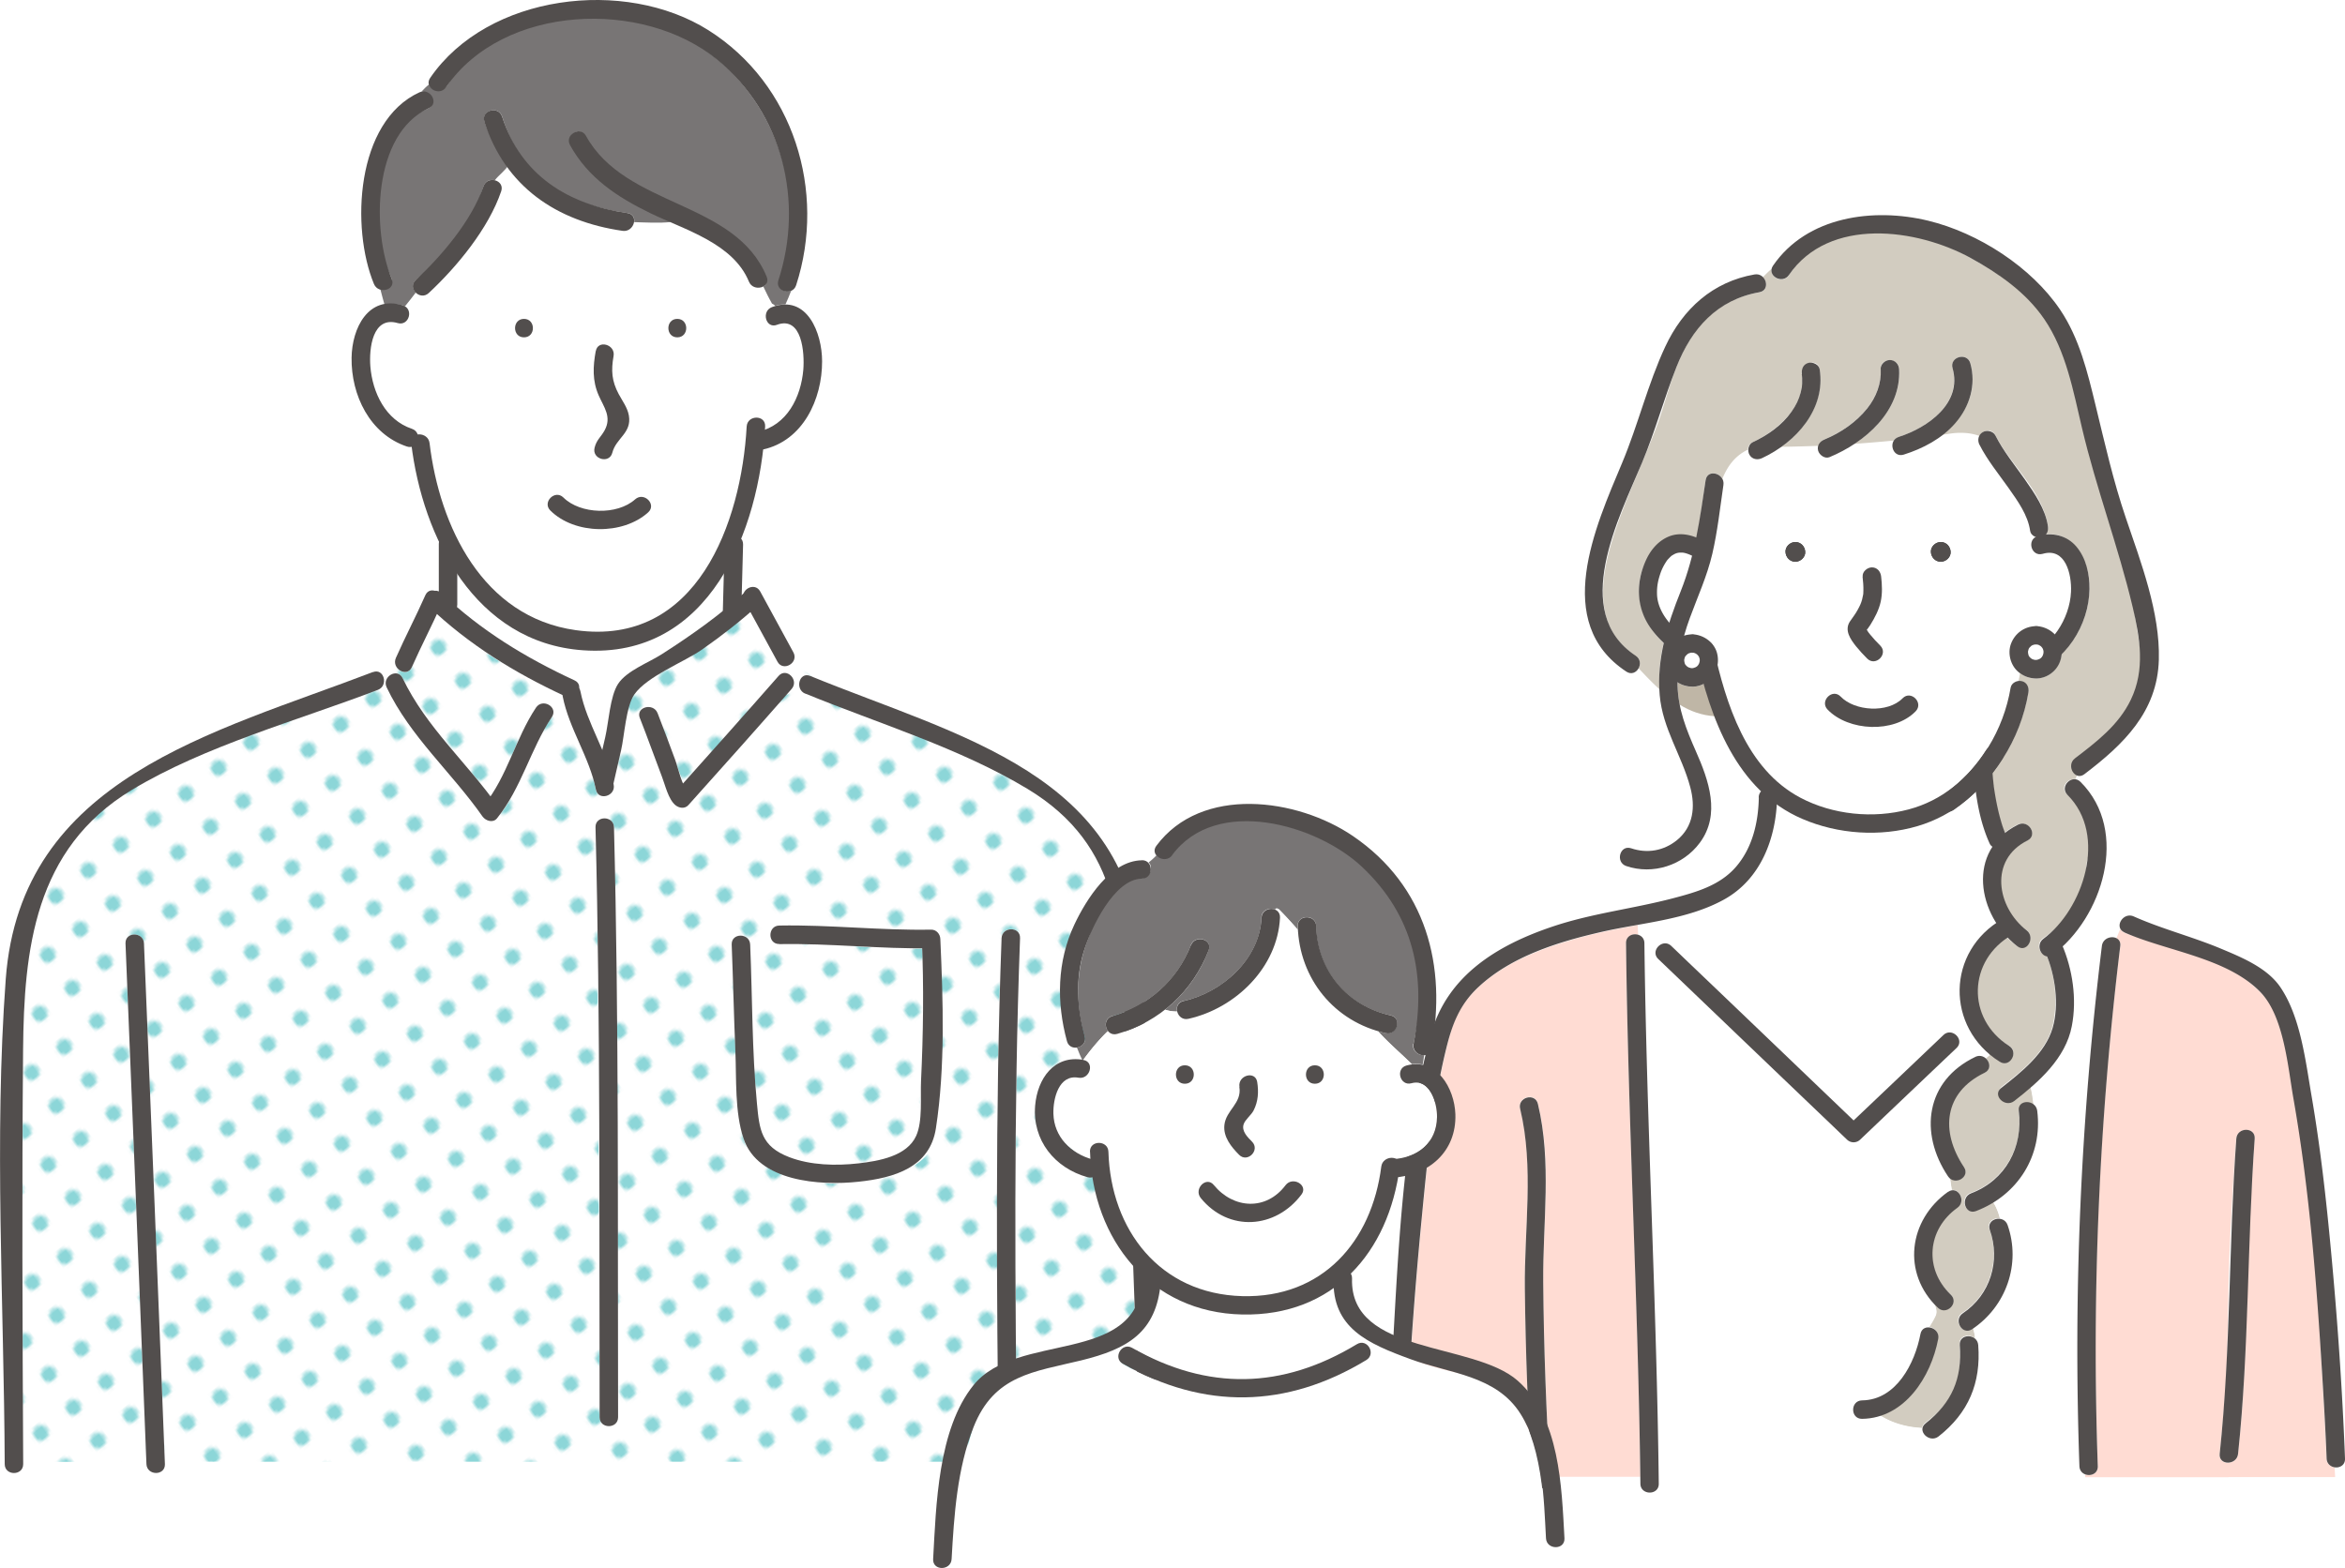 <svg id="_レイヤー_2" xmlns="http://www.w3.org/2000/svg" viewBox="0 0 228.51 152.83"><defs><pattern id="_新規パターンスウォッチ_7" x="0" y="0" width="12.5" height="12.5" patternTransform="matrix(-.184 -.249 .244 -.192 -8456.96 -2291.83)" patternUnits="userSpaceOnUse"><path style="fill:none;stroke-width:0" d="M0 0h12.5v12.5H0z"/><path class="cls-8" d="M0 0h12.5v12.5H0z"/><circle cx="6.25" cy="6.25" r="2.43" style="fill:#8cd6d8;stroke-width:0"/></pattern><style>.cls-1{fill:#524e4d}.cls-1,.cls-6,.cls-7,.cls-8,.cls-9{stroke-width:0}.cls-6{fill:#ffdcd3}.cls-7{fill:#787575}.cls-8{fill:#fff}.cls-9{fill:#323333}</style></defs><g id="_解決事例"><path class="cls-8" d="M39.8 30.29c.22.62-.25 1.45-1.05 1.2-2.3-.75-2.78 2.19-2.69 3.97.13 2.58 1.41 5.53 4.06 6.34.32.1.51.31.58.56.48-.07 1.07.21 1.15.84.2 1.61.27 3.29.68 4.86.38 1.46 1.13 2.83 1.78 4.18 1.72 3.59 4.59 6.46 8.19 8.17 3.43 1.63 7.28 1.59 10.71-.03 1.73-.81 3.29-1.95 4.57-3.38 1.39-1.55 2.26-3.4 3.06-5.31.62-1.49 1.15-3.01 1.43-4.6.32-1.82.38-3.68.48-5.52.06-1.15 1.86-1.16 1.8 0 0 .11-.01.21-.02.32 2.45-.87 3.61-3.62 3.75-6.13.06-1.16-.02-2.49-.63-3.51-.49-.82-1.05-.97-1.96-.6-.07.03-.13.04-.19.05a.66.66 0 0 1-.65-.22m-16.8 2.74c.22-1.14 1.95-.65 1.73.48-.17.88-.27 1.76 0 2.63.28.91.91 1.64 1.27 2.5.36.84.34 1.73-.15 2.51-.38.61-1.11 1.04-1.24 1.78-.19 1.14-1.93.65-1.73-.48.14-.82.7-1.33 1.21-1.95.74-.89-.01-1.63-.48-2.49-.88-1.63-.95-3.19-.61-4.98Zm5.11 15.72c-2.38 2.25-7.25 2.19-9.53-.18-.8-.83.47-2.1 1.27-1.27 1.59 1.65 5.31 1.76 6.99.18.84-.79 2.11.48 1.27 1.27Z"/><path class="cls-8" d="M67.4 39.17c7.79.64 8.3-7.5 8.3-7.5.29-.25.04-1.5.04-1.5-.31-.54-1.11-1.67-1.38-2.24-.45.25-1.15.15-1.39-.48-1.18-3.22-5.1-4.62-8.01-5.92-1.06.12-2.13.16-3.19.12-.08.47-.5.94-1.11.86-3.04-.41-6.05-1.36-8.52-3.24-1.19-.91-2.19-2-3-3.22-.28.54-.61 1.04-.95 1.52.45.11.82.51.63 1.07-.62 1.92-1.92 3.66-3.1 5.26-1.2 1.62-2.46 3.29-3.96 4.65-.43.39-.96.27-1.28-.05-.35.45-.69.91-1.06 1.35.18.11.29.26.35.44 2 3.81 19.81 8.24 27.6 8.88Zm-16.34-6.29c-1.16 0-1.16-1.8 0-1.8s1.16 1.8 0 1.8Zm14.94 0c-1.16 0-1.16-1.8 0-1.8s1.16 1.8 0 1.8Z"/><path class="cls-7" d="M76.01 27.29c1.29-3.52 1.31-7.29.43-10.93C74.89 9.99 70.21 4.4 63.83 2.52c-3.84-1.13-7.75-1.2-11.57-.21-3.5.9-6.75 2.79-8.66 5.99-.46.77-1.62.59-1.78-.08-.27.21-.51.45-.74.7h.01c1.03.1 1.54 1.31.48 1.73-2.62 1.04-4.29 4.62-4.76 7.12-.57 2.99.02 6.4 1.29 9.23.34.76-.47 1.15-1.07 1.06.12.42.35 1.4.5 1.8.51-.08 1.06-.31 1.71-.1.08.03.15.06.22.1.37-.44.71-.9 1.06-1.35-.31-.32-.42-.83 0-1.22 1.38-1.26 3.19-2.62 4.3-4.13 1.08-1.46 1.73-3.25 2.3-5 .17-.53.67-.7 1.1-.59.35-.48 1.07-.98 1.35-1.52-.85-1.28-1.9-2.7-2.36-4.2-.34-1.11 1.39-1.58 1.73-.48.8 2.61 2.26 4.98 4.49 6.6 2.27 1.64 4.99 2.42 7.73 2.8.53.07.7.48.64.88 1.06.03 2.5.11 3.56-.01-.09-.04-1.02-.62-1.1-.67-3.74-2.36-6.73-3.2-8.6-6.87-.53-1.03.87-1.82 1.39-.79 1.9 3.71 5.92 5.33 9.52 6.97 3.23 1.47 6.69 3.24 8 6.81.16.45.12.66-.19.83.27.57.54 1.13.85 1.67.12.05.23.13.32.22.33-.1.66-.15.99-.14.2-.44.39-.88.56-1.34-.64.27-1.37-.24-1.07-1.05Z"/><path d="M109.96 110.4c-.15-6.22-.49-12.46-.56-18.69-.05-3.92-1.79-8.05-4.27-11.03-4.3-5.16-10.29-7.43-16.46-10.22-2.93-1.33-5.76-3.65-9.07-2.84-2.38.58-1.99-2.3-.64-1.75.07.03.13.05.2.08-.64-.48-1.26-.99-1.8-1.57-.28.58-1.19.85-1.59.12-.88-1.61-1.58-3.72-2.46-5.33-3.27 2.89-7.69 5.77-11.48 8.01-.34.2-.58.52-.67.91-.62 2.76-.75 5.55-1.39 8.32 0 .03.01.06.02.08.2 1.13-1.53 1.61-1.73.48-.58-3.18-2.66-5.92-3.24-9.1 0-.04-.01-.08-.01-.11-4.46-2.07-8.6-4.58-12.24-7.89-.8 1.73-1.68 3.43-2.45 5.17-.39.89-1.55.38-1.63-.42-.39.42-.79.83-1.21 1.21.27.45.18 1.18-.46 1.42l-10.76 3.24c-4.75 1.82-7.97 3.6-12.55 5.81-.73.35-1.75 1.25-2.4 1.73-1.94 1.42-3.47 3.4-4.73 5.41-1.91 3.06-3.73 6.79-3.96 10.46-.32 5.14-.19 10.33-.21 15.47-.02 7.36-.01 14.72 0 22.08.01 3.68.02 7.35.04 11.03h12.01c-.06-1.41-.11-2.82-.17-4.24-.29-7.33-.58-14.67-.88-22-.32-8.1-.65-16.19-.99-24.29-.05-1.16 1.75-1.15 1.8 0 .18 4.29.35 8.59.53 12.88.34 8.41.68 16.83 1.01 25.24.16 4.13.33 8.27.49 12.4H97.3c-.02-1.42-.03-2.83-.04-4.25-.06-7.45-.09-14.89-.07-22.34.02-8.15.06-16.31.39-24.45.05-1.15 1.84-1.16 1.8 0-.18 4.28-.25 8.57-.31 12.86-.11 8.54-.11 17.08-.07 25.61.02 4.19.04 8.38.09 12.56h12.01c-.31-5.23-.34-10.49-.57-15.72-.24-5.45-.45-10.9-.58-16.35ZM53.78 69.88c-2.18 3.1-2.85 6.97-5.35 9.88-.4.47-1.11.26-1.41-.18-2.98-4.35-7.11-7.71-9.34-12.58-.48-1.04 1.07-1.96 1.55-.91 2.05 4.46 5.7 7.67 8.59 11.53 1.85-2.66 2.54-5.99 4.41-8.66.66-.94 2.22-.04 1.55.91Zm4.65 68.25c-.01-4.23-.02-8.45-.04-12.68-.03-7.44-.07-14.88-.13-22.32-.05-7.49.03-15-.23-22.49-.04-1.16 1.76-1.15 1.8 0 .15 4.22.12 8.45.16 12.67.13 14.94.21 29.89.24 44.83 0 1.16-1.79 1.16-1.8 0Zm7.6-59.31c-.38-.16-.57-.67-.73-1.02-.31-.7-.59-1.42-.86-2.14-.69-1.82-1.34-3.65-2.06-5.46-.43-1.08 1.31-1.54 1.73-.48.89 2.24 1.67 4.52 2.56 6.76 3.09-3.45 6.18-6.91 9.23-10.39.97-1.1 2.74 1.24.18 1.83-4.79 1.11-8.56 4.92-8.69 9.83-.03 1.23-.82 1.31-1.38 1.07Zm25.47 27.56c-.09 1.6-.13 3.27-.49 4.83-.3 1.31-1.41 2.18-2.57 2.74-3.54 1.7-8.39 1.88-12.07.55-1.45-.52-3.17-1.43-3.74-2.96-.56-1.5-.6-3.26-.72-4.83-.37-4.87-.37-9.76-.59-14.64-.06-1.27 2.12-1.14 1.76.38-.82 3.41-1.12 6.89-.04 10.23.72 2.2.59 4.64.98 6.99.08.47.22 1.2.36 1.43.8 1.27 2.62 1.81 3.99 2.11 1.88.4 3.89.42 5.79.14 1.49-.22 3.21-.59 4.42-1.55.23-.18.41-.39.58-.63.01-.02.02-.03.03-.04v-.02c.03-.08.05-.16.07-.24.08-.32.13-.65.17-.98.19-1.5.28-3.02.34-4.53.17-4.29.28-8.61.11-12.9-4.65.06-9.28-.57-13.93-.42-1.16.04-1.15-1.76 0-1.8 4.94-.16 9.85.56 14.79.4.51-.02.87.43.9.9.24 4.94.14 9.92-.13 14.85Z" style="fill:url(#_新規パターンスウォッチ_7);stroke-width:0"/><path class="cls-8" d="M62.52 62.6c-4.01 1.41-8.15.91-11.84-1.12-1.88-1.04-3.6-2.41-5.03-4.01-.39-.44-.75-.89-1.08-1.35v2.79c0 .1-.01.19-.04.27 3.43 2.97 7.3 5.23 11.45 7.13.36.17.49.46.46.75.06.09.1.19.12.32.36 2.01 1.33 3.84 2.13 5.72.45-1.95.9-3.89 1.38-5.83.11-.45.18-.83.56-1.13.51-.4 1.16-.69 1.72-1.03 1.22-.75 2.43-1.51 3.62-2.31 1.52-1.02 3.03-2.07 4.46-3.22l.09-3.2c-1.89 2.89-4.73 5.08-8.01 6.23Z"/><path class="cls-1" d="M75.94 92.02c4.94-.09 9.85.49 14.79.4l-.9-.9c.2 4.61.14 9.25-.08 13.86-.07 1.56.17 3.9-.47 5.32-.9 2-3.65 2.46-5.63 2.69-2.18.25-4.68.19-6.75-.61-2.73-1.05-2.9-2.66-3.14-5.24-.49-5.14-.44-10.33-.66-15.48-.05-1.15-1.84-1.16-1.8 0 .14 3.48.21 6.96.36 10.43.11 2.67-.07 5.89.79 8.47 1.41 4.23 7.48 4.62 11.2 4.22 3.52-.37 6.97-1.41 7.55-5.21.92-5.98.7-12.43.43-18.46-.02-.48-.39-.91-.9-.9-4.94.09-9.85-.49-14.79-.4-1.15.02-1.16 1.82 0 1.8ZM51.06 31.08c-1.16 0-1.16 1.8 0 1.8s1.16-1.8 0-1.8ZM66 31.08c-1.16 0-1.16 1.8 0 1.8s1.16-1.8 0-1.8ZM36.34 65.5C20.85 71.44 2.01 75.81.56 95.43c-1.15 15.61-.17 31.61-.1 47.27 0 1.16 1.8 1.16 1.8 0-.07-13.46-.13-26.93-.01-40.39C2.34 92.6 3.33 82.74 12.83 77c7.15-4.32 16.18-6.77 23.99-9.76 1.07-.41.6-2.15-.48-1.73Z"/><path class="cls-1" d="M12.23 91.95c.7 16.91 1.37 33.83 2.04 50.75.05 1.15 1.84 1.16 1.8 0-.67-16.92-1.34-33.83-2.04-50.75-.05-1.15-1.84-1.16-1.8 0ZM97.6 91.44c-.64 17.07-.47 34.18-.29 51.26.01 1.16 1.81 1.16 1.8 0-.19-17.08-.35-34.19.29-51.26.04-1.16-1.75-1.15-1.8 0Z"/><path class="cls-1" d="M78.47 67.6c7.11 2.91 15.06 5.31 21.64 9.28 9.28 5.6 9.23 14.06 9.53 23.45.45 14.13.97 28.25 1.48 42.38.04 1.15 1.84 1.16 1.8 0-.6-16.37-.67-32.83-1.69-49.17-1.14-18.15-17.77-21.72-32.28-27.66-1.07-.44-1.53 1.3-.48 1.73ZM70.61 53.08l-.18 6.74c-.03 1.16 1.77 1.16 1.8 0l.18-6.74c.03-1.16-1.77-1.16-1.8 0ZM42.76 52.99v5.93c0 1.16 1.8 1.16 1.8 0v-5.93c0-1.16-1.8-1.16-1.8 0Z"/><path class="cls-1" d="M40.07 43.19c1.1 9.18 6.23 19.45 16.74 20.19 12.34.87 17.19-11.66 17.75-21.81.06-1.16-1.73-1.15-1.8 0-.52 9.35-4.84 21.5-16.65 19.85-9.1-1.27-13.28-10.14-14.25-18.23-.14-1.13-1.93-1.15-1.8 0Z"/><path class="cls-1" d="M39.23 29.75c-3.36-.98-4.93 2.24-4.97 5.12-.05 3.65 1.78 7.44 5.39 8.65 1.1.37 1.57-1.37.48-1.73-2.56-.86-3.83-3.52-4.04-6.07-.14-1.73.2-4.95 2.67-4.23 1.11.32 1.59-1.41.48-1.73ZM75.7 31.66c2.46-.91 2.71 2.74 2.58 4.37-.23 2.69-1.59 5.43-4.41 6.05-1.13.25-.65 1.98.48 1.73 3.89-.85 5.77-4.89 5.76-8.6 0-2.75-1.46-6.55-4.88-5.28-1.07.4-.61 2.14.48 1.73ZM58.05 34.22c-.27 1.51-.34 2.89.29 4.32.51 1.16 1.29 2.09.58 3.4-.36.66-.79.92-.98 1.7-.28 1.12 1.45 1.6 1.73.48.37-1.44 1.91-1.9 1.61-3.63-.14-.77-.63-1.41-.99-2.08-.68-1.28-.75-2.28-.5-3.71.2-1.13-1.53-1.62-1.73-.48ZM53.63 49.76c2.38 2.36 7.06 2.41 9.53.18.86-.78-.41-2.04-1.27-1.27-1.75 1.57-5.34 1.46-6.99-.18-.82-.81-2.09.46-1.27 1.27ZM41.77 59.1c3.93 3.74 8.39 6.49 13.3 8.76 1.04.48 1.96-1.07.91-1.55-4.77-2.21-9.11-4.85-12.93-8.48-.84-.8-2.11.47-1.27 1.27Z"/><path class="cls-1" d="M54.83 67.86c.62 3.17 2.61 5.93 3.24 9.1.22 1.13 1.95.65 1.73-.48-.62-3.17-2.61-5.93-3.24-9.1-.22-1.13-1.95-.65-1.73.48ZM37.68 67c2.31 4.83 6.31 8.25 9.34 12.58.3.42 1.02.67 1.41.18 2.4-2.98 3.25-6.73 5.35-9.88.64-.97-.91-1.87-1.55-.91-2.01 3.02-2.78 6.68-5.07 9.52l1.41.18c-3.03-4.31-7.04-7.77-9.34-12.58-.5-1.04-2.05-.13-1.55.91Z"/><path class="cls-1" d="M72.67 57.65c-2.52 2.3-5.29 4.26-8.16 6.1-1.32.85-3.45 1.62-4.29 2.92-.78 1.21-.91 3.75-1.24 5.17-.33 1.41-.65 2.81-.97 4.22-.26 1.13 1.47 1.61 1.73.48l.78-3.4c.32-1.38.48-4.29 1.29-5.45 1.24-1.78 4.85-3.16 6.6-4.38 1.93-1.35 3.78-2.79 5.52-4.37.86-.78-.42-2.05-1.27-1.27Z"/><path class="cls-1" d="M62.35 69.98c.75 1.9 1.43 3.83 2.16 5.74.31.8.61 2.17 1.3 2.75.36.3.92.39 1.27 0 3.37-3.75 6.73-7.52 10.06-11.32.76-.87-.51-2.14-1.27-1.27-3.33 3.8-6.69 7.56-10.06 11.32h1.27c-.62-.52-1.02-2.43-1.3-3.18-.56-1.5-1.11-3.01-1.7-4.51-.42-1.06-2.16-.6-1.73.48ZM58.03 80.63c.49 19.15.35 38.34.4 57.5 0 1.16 1.8 1.16 1.8 0-.05-19.16.09-38.35-.4-57.5-.03-1.15-1.83-1.16-1.8 0ZM41.45 58.01c-.91 2.06-1.96 4.05-2.87 6.11-.47 1.05 1.08 1.96 1.55.91.91-2.06 1.96-4.05 2.87-6.11.47-1.05-1.08-1.96-1.55-.91ZM72.53 58.56c1.08 1.98 2.16 3.95 3.23 5.93.55 1.02 2.11.11 1.55-.91-1.08-1.98-2.16-3.95-3.23-5.93-.55-1.02-2.11-.11-1.55.91ZM74.71 26.97c-3.08-7.47-13.74-6.71-17.61-13.73-.56-1.01-2.11-.11-1.55.91 1.76 3.19 4.6 5.06 7.81 6.62 3.33 1.62 8.08 2.93 9.62 6.68.43 1.05 2.17.59 1.73-.48Z"/><path class="cls-1" d="M43.48 8.49C49.04.4 62.69-.12 69.9 5.83c6.35 5.23 8.46 13.78 5.95 21.49-.36 1.1 1.38 1.57 1.73.48 2.97-9.15-.25-19.61-8.54-24.85C60.89-2.2 47.53-.58 41.92 7.59c-.66.96.9 1.85 1.55.91ZM38.18 27.2c-1.97-4.74-1.87-14.14 3.6-16.65 1.05-.48.14-2.03-.91-1.55-6.21 2.85-6.69 13.23-4.43 18.68.44 1.05 2.18.59 1.73-.48ZM47.11 18.16c-1.14 3.33-4.05 6.76-6.6 9.13-.85.79.42 2.06 1.27 1.27 2.77-2.58 5.83-6.3 7.06-9.92.37-1.1-1.36-1.57-1.73-.48Z"/><path class="cls-1" d="M47.19 11.85c2.05 6.34 7.03 9.72 13.48 10.65 1.13.16 1.62-1.57.48-1.73-5.79-.84-10.36-3.65-12.22-9.4-.35-1.1-2.09-.63-1.73.48Z"/><path class="cls-8" d="M162.66 54.39c-.63.64-.94 1.58-1.1 2.45-.26 1.42.24 2.76 1.12 3.84.53-1.61 1.2-3.18 1.77-4.82.19-.55.35-1.1.5-1.65-.78-.39-1.6-.51-2.29.19Z"/><path class="cls-6" d="M158.45 91.93c0-.72.69-.99 1.22-.81-.02-.32-.03-.65-.05-.97-2.05.4-4.1.77-6.1 1.35-3.77 1.08-7.91 2.69-10.48 5.81-1.27 1.54-1.71 3.23-2.17 5.19-1.25 5.3-1.79 10.78-2.31 16.19-.81 8.4-1.37 16.83-1.71 25.26h12.41c-.37-6.22-.6-12.45-.67-18.68-.06-5.71.94-11.61-.46-17.23-.28-1.12 1.45-1.6 1.73-.48 1.41 5.68.46 11.58.52 17.35.06 6.35.29 12.7.67 19.03h8.79c-.05-3.73-.12-7.46-.22-11.19-.37-13.62-1.02-27.22-1.17-40.85Z"/><path class="cls-8" d="M194.15 82.58a.82.82 0 0 1-.27-.35c-.7-1.59-1.11-3.32-1.35-5.05-.36.34-.73.67-1.12.97-.34.28-.69.54-1.05.8-.1.07-.21.12-.31.14-.64.39-1.31.73-2.01 1.01-4.73 1.9-10.63 1.27-14.88-1.63-.23 4.28-2.35 8.2-6.51 9.83-2.06.81-4.2 1.29-6.36 1.72.61.61 1.14 1.29 1.67 1.97.28-.1.61-.06.89.2.76.73 1.53 1.46 2.29 2.19 5.16 4.94 10.32 9.88 15.47 14.82l8.75-8.33c.46-.44 1.04-.25 1.35.13.31-.33.62-.67.92-1.02a7.68 7.68 0 0 1-.79-3.54c.06-2.58 1.46-5.01 3.58-6.43-.81-1.19-1.31-2.58-1.28-4.08.02-1.19.38-2.36 1.02-3.35Z"/><path d="M166.05 66.65c-.37.2-.8.3-1.26.29-.48-.02-.93-.18-1.31-.43 0 .35.01.71.04 1.07.03.38.08.74.15 1.1 1.02.63 2.15 1.05 3.45 1.13l-.39-1.08c-.24-.69-.47-1.38-.68-2.08Z" style="fill:#bfb6a6;stroke-width:0"/><path class="cls-8" d="M199.05 53.98c-1.02.29-1.5-1.13-.74-1.62-.24-.08-.43-.27-.49-.61-.25-1.59-1.26-2.98-2.16-4.26-.96-1.36-2.02-2.67-2.78-4.15a.863.863 0 0 1 0-.84c-.97-.36-2.06-.38-3.15-.18-.17.02-.34.05-.51.07-1.11.85-2.42 1.51-3.72 1.93-.88.28-1.35-.75-.96-1.37-1.29.13-2.58.24-3.85.32-.77.51-1.59.94-2.42 1.29-.75.32-1.21-.46-1.03-1.1-1.23.05-2.46.08-3.69.1-.59.42-1.21.78-1.86 1.09-.7.33-1.34-.26-1.37-.83-1.27.61-1.99 1.63-2.49 2.84.09.17.14.37.1.6-.57 3.79-1.06 7.44-2.5 11.01-.49 1.22-.94 2.44-1.29 3.67.23-.07.47-.11.72-.11 1.33 0 2.31 1 2.52 2.24.03.09.04.2.04.32s0 .23-.04.32c0 .02 0 .04-.01.07.32 1.22.7 2.42 1.12 3.6.92 2.62 2.05 5.33 4.07 7.31 1.97 1.93 4.58 3.07 7.28 3.5 2.71.43 5.68.16 8.18-1.01.79-.37 1.51-.82 2.19-1.34.96-.77 1.83-1.65 2.57-2.62.27-.35.52-.72.76-1.1.03-.05.07-.1.11-.14 1.14-1.8 1.91-3.83 2.28-5.96.08-.47.42-.66.78-.65.06-.25.1-.49.14-.74a2.547 2.547 0 0 1-1.04-2.04c0-1.39 1.16-2.56 2.56-2.56.75 0 1.39.32 1.84.82.92-1.16 1.5-2.63 1.59-4.03.11-1.73-.45-4.49-2.75-3.84Zm-24.1.78c-.54 0-.94-.44-.96-.96-.02-.52.46-.96.96-.96.54 0 .94.44.96.96.02.52-.46.96-.96.96Zm5.13 6.23c.1-.39.4-.66.62-.99.25-.38.48-.8.64-1.22.33-.84.26-1.7.16-2.57-.12-1.15 1.67-1.14 1.8 0 .18 1.64-.06 2.99-.89 4.43-.12.2-.23.42-.39.6-.06.07-.1.12-.12.16.11.19.26.36.4.53.29.35.6.68.92 1 .82.82-.45 2.09-1.27 1.27-.76-.76-2.18-2-1.87-3.2Zm6.59 8.34c-2.04 2.18-6.61 1.96-8.58-.17-.79-.85.48-2.12 1.27-1.27 1.33 1.43 4.65 1.65 6.04.17.79-.85 2.06.43 1.27 1.27Zm2.45-14.57c-.54 0-.94-.44-.96-.96-.02-.52.46-.96.96-.96.54 0 .94.44.96.96.02.52-.46.96-.96.96Z"/><path d="M205.64 48.81c-1.03-3.24-1.72-6.68-2.53-9.98-.69-2.82-2.37-5.86-3.98-8.31-1.33-2.03-3.03-2.89-5.07-4.18-2.13-1.35-5.27-3-7.74-3.57-4.36-1-9.34-.05-12 4.05-.57.87-1.88.23-1.68-.62-.3.25-.58.53-.85.82.45.46.44 1.34-.35 1.47-3.45.56-5.86 2.68-7.4 5.75-1.22 2.43-1.75 5.11-2.72 7.63-1.05 2.72-2.26 5.37-3.29 8.09-1.69 4.51-3.59 10.78 1.35 13.95.47.3.5.83.29 1.22.67.71 1.34 1.42 2.05 2.06-.06-.99-.02-1.99.11-3.01.07-.51.16-1.01.28-1.51-1.77-1.63-2.78-3.99-2.26-6.47.28-1.33 1.09-2.43 2.23-3.23 1.07-.75 2.08-.59 3.21-.14.36-1.86.64-4.17.92-6.05.14-.91 1.26-.78 1.63-.12.49-1.21 1.22-2.23 2.49-2.84-.01-.28.12-.56.46-.72 2.49-1.18 5.22-3.56 4.79-6.63-.16-1.13 1.57-1.62 1.73-.48.45 3.16-1.3 5.82-3.75 7.56 1.23-.02 2.46-.05 3.69-.1.07-.26.25-.5.55-.63 2.76-1.16 5.6-3.58 5.47-6.84-.05-1.16 1.75-1.15 1.8 0 .13 3.15-1.87 5.63-4.37 7.28 1.28-.09 2.56-.2 3.85-.32.1-.16.26-.29.48-.36 2.85-.92 6.15-3.26 5.24-6.69-.3-1.12 1.43-1.59 1.73-.48.78 2.93-.63 5.32-2.77 6.97.17-.02.34-.05.51-.07 1.09-.2 2.18-.18 3.15.18.31-.56 1.18-.79 1.55-.07 1.52 2.95 4.59 5.44 5.12 8.84.06.35-.07.64-.28.83 2.86-.33 4.35 2.58 4.33 5.26-.01 2.31-1.02 4.72-2.7 6.37 0 .06-.02.12-.03.17-.21 1.27-1.24 2.28-2.61 2.23-.53-.02-1.02-.21-1.43-.51-.04.25-.08.5-.14.74.51.02 1.07.46.95 1.13a17.48 17.48 0 0 1-3.15 7.39c-.12.17-.25.35-.38.51v.07c.16 1.91.48 3.95 1.23 5.72.39-.33.82-.6 1.29-.82 1.05-.47 1.96 1.08.91 1.55-1.58.71-2.6 2.27-2.64 4.01-.03 1.89 1.06 3.65 2.55 4.74.92.68.03 2.24-.91 1.55-.35-.25-.68-.53-.99-.83-1.72 1.1-2.9 2.97-2.95 5.05-.02.69.09 1.37.31 2.01l.39-.45-.39.45c.48 1.45 1.5 2.7 2.84 3.48 1 .58.09 2.14-.91 1.55-.33-.19-.55-.66-.85-.9-.14.11-.38.47-.51.59.42.38.53 1.09-.12 1.39-.65.3-1.26.67-1.79 1.12-.3.46-.62.91-.97 1.31.35-.4.66-.85.97-1.31-.83.7-1.45 1.6-1.69 2.74-.41 1.91.4 3.79 1.47 5.33.6.86-.62 1.68-1.35 1.12.05.38.11.76.17 1.13.79-.1 1.36 1.14.53 1.7-.04.03-.09.06-.13.09.06.23.13.46.21.68-.08-.23-.14-.45-.21-.68-2.83 2.03-3.13 6.02-.51 8.38.86.78-.41 2.04-1.27 1.27-.1-.09-.19-.18-.28-.27.15.34.22.67.11 1-.17.39-.4.78-.66 1.18.49.06.98.49.86 1.12-.57 3.08-2.52 6.52-5.61 7.51 1.21.76 2.62 1.14 4.08 1.21.02-.17.12-.34.31-.49 1.05-.81 2.02-1.72 2.64-2.91.76-1.46.83-3.11.69-4.72-.08-.89.98-1.09 1.51-.6-.02-.35-.08-.7-.2-1.02-.04.02-.07.05-.11.07-.98.63-1.88-.93-.91-1.55 2.66-1.71 3.72-5.18 2.63-8.12-.27-.73.41-1.17 1.02-1.07-.14-.56-.34-1.1-.65-1.59-.53.32-1.1.6-1.72.83-1.09.4-1.56-1.34-.48-1.73 3.2-1.16 5.15-4.42 4.68-7.8-.12-.87.92-.94 1.46-.6-.05-.51-.18-1.43-.31-1.93-.6.52-1.04.68-1.63 1.13-.92.7-1.99-.53-1.08-1.23 1.95-1.49 4.34-3.46 4.9-5.98.46-2.09.25-4.71-.61-6.71-.69-.09-1.11-1.18-.35-1.7 2.4-1.66 4.13-3.98 4.21-6.94.03-1.22.98-2.24.68-3.42-.25-.96-1.66-2.8-2.38-3.51a.3.3 0 0 1-.04.08.3.3 0 0 1 .04-.08c-.05-.05-.11-.1-.16-.15-.73-.63.02-1.6.8-1.49.05-.13.1-.25.16-.38-.59-.18-.41-1.06.28-1.56 1.46-1.04 3.52-2.69 4.74-4.53 1.49-2.24 1.36-4.93.93-7.55-.71-4.37-1.42-8.96-2.75-13.16Z" style="fill:#d2ccc0;stroke-width:0"/><path class="cls-8" d="M206.61 89.87c-.97-.3-1.88-.69-2.6-1.41a12.08 12.08 0 0 1-2.99 3.82c1.08 2.45 1.37 5.51.8 8.11-.5 2.24-2.15 4.07-3.93 5.6.13.5.22 1.01.27 1.51.16.1.28.28.32.54.53 3.76-1.11 7.28-4.22 9.18.31.49.51 1.03.65 1.59.3.05.58.24.71.59 1.36 3.66-.13 7.93-3.35 10.08.11.32.18.67.2 1.02.15.14.26.34.29.6.16 1.87-.01 3.74-.84 5.44-.47.96-1.13 1.78-1.9 2.5-.36.34-.73.65-1.12.95-.72.56-1.67-.12-1.58-.78-1.46-.08-2.87-.45-4.08-1.21-.57.18-1.17.28-1.81.28-1.16 0-1.16-1.8 0-1.8 3.32 0 5.17-3.66 5.69-6.47.09-.5.48-.69.87-.64.25-.4.49-.79.66-1.18.11-.33.03-.66-.11-1-3.24-3.24-2.47-8.49 1.29-11.03.13-.09.25-.13.38-.15-.07-.38-.12-.76-.17-1.13-.07-.06-.14-.13-.21-.22-1.36-1.95-2.17-4.34-1.65-6.72.5-2.28 2.24-3.99 4.31-4.93.4-.18.77-.07 1.03.16.13-.12.26-.23.4-.34a8.442 8.442 0 0 1-2.29-2.85c-.3.35-.6.69-.92 1.02.25.32.31.78-.08 1.14-3.13 2.98-6.26 5.96-9.39 8.93-.36.34-.91.34-1.27 0-.76-.73-1.53-1.46-2.29-2.19l-16.11-15.42c-.56-.53-.18-1.28.38-1.47-.53-.68-1.07-1.36-1.67-1.97-.23.05-.46.09-.69.14.02.32.04.64.05.97.32.11.57.38.58.81.04 3.94.12 7.89.23 11.83.36 13.4 1 26.8 1.16 40.2h41.56c0-.09-.01-.18-.02-.27a.864.864 0 0 1-.56-.8c-.14-3.73-.21-7.46-.21-11.19-.02-13.2.79-26.41 2.41-39.51.09-.76.93-1.01 1.43-.76.12-.3.24-.6.37-.9-.11-.2-.1-.45 0-.67Z"/><path class="cls-6" d="M226.71 142.16c-.09-2.38-.23-4.76-.37-7.14-.57-9.52-.66-18.55-2.35-27.94-.36-1.98-.83-4.57-1.39-6.5-.39-1.36-1.32-2.91-2.37-3.91-1.79-1.7-3.98-3.36-6.25-4.19-2.15-.79-4.89-.64-6.98-1.59a.885.885 0 0 1-.39-.34c-.13.3-.26.6-.37.9.25.13.42.38.37.76-.46 3.7-.85 7.41-1.18 11.13a318.62 318.62 0 0 0-1.01 39.57c.03.74-.7 1.01-1.24.8 0 .09.01.18.02.27h13.95c.03-.47.05-.94.06-1.41-.48.05-.97-.24-.91-.85.19-1.81.35-3.63.49-5.45.37-4.89.27-9.77.49-14.66.16-3.54.38-7.08.63-10.62.08-1.15 1.88-1.15 1.8 0-.1 1.41-.19 2.81-.28 4.22-.55 8.84-.4 17.69-1.34 26.5-.06.53-.47.81-.89.85-.01.47-.03.94-.06 1.41h10.41l-.05-.95c-.4-.05-.77-.34-.79-.86Z"/><path class="cls-9" d="M174.95 52.83c-.5 0-.99.44-.96.96.02.52.42.96.96.96.5 0 .99-.44.96-.96-.02-.52-.42-.96-.96-.96ZM189.12 52.83c-.5 0-.99.44-.96.96.02.52.42.96.96.96.5 0 .99-.44.96-.96-.02-.52-.42-.96-.96-.96Z"/><path class="cls-8" d="M164.12 64.39c0 .98 1.46.97 1.52 0-.05-.97-1.52-.98-1.52 0ZM197.61 63.59c0 .98 1.46.97 1.52 0-.05-.97-1.52-.98-1.52 0Z"/><path class="cls-1" d="M171.39 77.74c-.05 2.4-.61 4.87-2.22 6.74-1.57 1.82-3.86 2.47-6.1 3.06-3.9 1.03-7.91 1.47-11.75 2.76-5.43 1.82-10.3 4.79-11.89 10.53-2.92 10.59-3.19 22.22-3.86 33.13-.21 3.4-.4 6.81-.54 10.22-.05 1.15 1.75 1.15 1.79 0 .34-8.53.9-17.06 1.73-25.55.53-5.49 1.06-11.07 2.38-16.44.57-2.33 1.3-4.27 3.12-5.97 3.21-3.01 7.81-4.43 12.01-5.39 3.92-.9 8.32-1.17 11.91-3.14 3.63-1.99 5.12-6.02 5.2-9.97.02-1.15-1.77-1.15-1.79 0ZM207.01 90.88c4.12 1.83 10.04 2.47 13.27 5.83 2.28 2.37 2.66 7.26 3.2 10.33 1.63 9.28 2.32 18.75 2.88 28.14.14 2.33.27 4.65.36 6.98.05 1.15 1.84 1.16 1.79 0-.26-6.74-.73-13.49-1.36-20.21-.47-5.06-1.04-10.13-1.9-15.14-.58-3.36-1.06-7.67-3.03-10.58-1.29-1.91-3.8-2.93-5.83-3.78-2.78-1.16-5.73-1.91-8.47-3.13-1.05-.46-1.96 1.08-.91 1.55ZM192.35 75.46c.19 2.28.58 4.67 1.54 6.77.2.44.84.55 1.23.32.45-.27.52-.78.32-1.23-.02-.05-.04-.1-.07-.15.04.09.02.05 0-.02-.05-.12-.09-.24-.14-.37-.09-.25-.17-.49-.24-.75-.16-.53-.29-1.08-.4-1.62a28.126 28.126 0 0 1-.31-1.83c.01.1 0 .01 0-.04-.02-.12-.03-.24-.04-.36-.03-.25-.05-.5-.07-.75-.04-.48-.38-.9-.9-.9-.45 0-.94.41-.9.9Z"/><path class="cls-1" d="M217.92 110.98c-.74 10.24-.54 20.52-1.62 30.72-.12 1.15 1.67 1.14 1.79 0 1.08-10.21.88-20.49 1.62-30.72.08-1.15-1.71-1.15-1.79 0ZM148.13 108.06c1.38 5.74.39 11.74.46 17.57.07 6.19.31 12.38.68 18.56.07 1.15 1.86 1.15 1.79 0-.38-6.41-.63-12.84-.68-19.26-.05-5.79.85-11.64-.52-17.34-.27-1.12-2-.65-1.73.48ZM174.95 52.83c-.5 0-.99.44-.96.96.02.52.42.96.96.96.5 0 .99-.44.96-.96-.02-.52-.42-.96-.96-.96ZM189.12 52.83c-.5 0-.99.44-.96.96.02.52.42.96.96.96.5 0 .99-.44.96-.96-.02-.52-.42-.96-.96-.96ZM181.5 56.21c.05.45.09.9.08 1.35 0 .09 0 .18-.01.27 0 .04 0 .09-.01.13.01-.08.01-.09 0-.02-.03.17-.07.34-.11.51-.11.39-.22.61-.44 1.01-.24.44-.48.72-.74 1.11-.57.86.05 1.74.59 2.42.34.42.71.82 1.09 1.2.82.82 2.09-.45 1.27-1.27-.34-.34-.67-.69-.97-1.06-.06-.07-.12-.14-.17-.21.09.11-.05-.07-.06-.09-.02-.03-.18-.3-.18-.3.09-.02-.23.49-.05.27.17-.2.33-.4.47-.63.43-.69.84-1.47 1.01-2.27.17-.81.13-1.61.04-2.43-.05-.48-.37-.9-.9-.9-.44 0-.95.41-.9.9ZM178.09 69.16c2.04 2.12 6.47 2.33 8.58.17.81-.83-.46-2.1-1.27-1.27-1.44 1.47-4.67 1.26-6.04-.17-.8-.83-2.07.44-1.27 1.27Z"/><path class="cls-1" d="M165.24 63.59c1.42 6.41 3.94 13.46 10.4 16.23 3.47 1.49 7.57 1.77 11.21.7 3.53-1.04 6.29-3.43 8.24-6.5.62-.98-.93-1.88-1.55-.91-1.78 2.8-4.31 4.92-7.55 5.78-3.45.92-7.39.53-10.55-1.14-5.28-2.79-7.26-9.16-8.47-14.64-.25-1.13-1.98-.65-1.73.48Z"/><path class="cls-1" d="M166.23 52.86c-1.04-.64-2.33-1.05-3.53-.6-1.03.39-1.79 1.25-2.26 2.24-1.06 2.24-1.03 4.74.46 6.79 1.11 1.52 2.69 2.73 4.52 3.24 1.11.31 1.59-1.42.48-1.73-2.11-.58-4.37-2.68-4.43-4.89-.02-.77.09-1.34.37-2.14.12-.32.28-.65.52-1.02.08-.12.1-.16.26-.32.06-.06.12-.13.19-.19.13-.12.01-.03.16-.12.33-.21.53-.27.94-.26.38.01.98.28 1.41.54.98.61 1.89-.94.91-1.55ZM161.59 93.47c5.37 5.14 10.73 10.28 16.1 15.41.77.73 1.53 1.47 2.3 2.2.36.34.91.34 1.27 0 3.13-2.98 6.26-5.96 9.39-8.93.84-.8-.43-2.06-1.27-1.27-3.13 2.98-6.26 5.96-9.39 8.93h1.27c-5.37-5.14-10.73-10.28-16.1-15.41-.77-.73-1.53-1.47-2.3-2.2-.83-.8-2.1.47-1.27 1.27ZM158.45 91.93c.2 17.57 1.19 35.11 1.4 52.68.01 1.15 1.81 1.16 1.79 0-.2-17.57-1.19-35.11-1.4-52.68-.01-1.15-1.81-1.16-1.79 0ZM204.82 92.2a322.89 322.89 0 0 0-2.19 50.7c.04 1.15 1.83 1.16 1.79 0-.6-16.93.14-33.88 2.19-50.7.14-1.14-1.65-1.13-1.79 0Z"/><path class="cls-8" d="M164.87 62.73c-.92 0-1.66.74-1.66 1.66s.74 1.66 1.66 1.66 1.66-.74 1.66-1.66-.74-1.66-1.66-1.66Z"/><path class="cls-1" d="M164.87 61.83c-1.1.02-2.03.7-2.41 1.72-.35.94-.04 2.11.73 2.75.45.37.94.57 1.52.62.5.05 1.04-.09 1.46-.35.95-.57 1.39-1.66 1.19-2.73-.21-1.18-1.33-2-2.5-2.02-.47 0-.92.42-.9.9s.39.89.9.9h.14c.15 0-.11-.01-.1-.02.05-.01.16.03.22.05.03.01.1.02.12.04 0 0-.22-.11-.09-.04.08.04.15.09.22.13.13.09-.14-.13-.06-.05.02.03.05.05.08.07.07.06.18.26.03.01l.12.18c.01.03.03.05.04.08.08.14-.07-.22-.01-.03l.06.21c.02.09-.01.15 0-.08v.34c0 .12.05-.25 0-.08 0 .04-.02.09-.03.13s-.03.08-.04.13c-.02.07-.07.08.04-.09-.04.06-.07.13-.1.19l-.06.09c-.06.09.16-.18.05-.06-.06.06-.13.12-.19.18.13-.15.14-.1.08-.06-.04.02-.07.05-.11.07-.02.01-.05.03-.08.04-.08.04-.18.05.06-.02-.07.02-.14.05-.21.07-.03 0-.06.01-.09.02-.16.04.25-.02.04 0h-.21c-.08 0-.2-.05.06.01-.03 0-.06-.01-.09-.02l-.21-.06c-.16-.05.2.1.05.02-.04-.02-.08-.04-.11-.06l-.09-.06c-.08-.05-.08-.11.06.05-.05-.05-.11-.1-.16-.15-.02-.02-.11-.14-.01 0s.01.01 0-.01c-.04-.05-.13-.16-.13-.23 0 0 .08.23.04.09-.01-.04-.03-.08-.04-.13-.01-.05-.05-.28-.03-.1s0-.09 0-.13v-.11c0-.17-.04.21 0 .06.02-.09.04-.17.07-.26.05-.15-.09.17-.03.07.03-.04.05-.09.07-.13.01-.02.03-.05.05-.07.13-.19-.11.12 0 .01l.15-.15c.12-.12-.19.12-.05.03.04-.02.07-.05.11-.07s.08-.04.11-.06c.13-.07-.21.07-.05.02.09-.03.17-.05.26-.07.07-.02.12.02-.1.01.06 0 .12 0 .18-.01.47 0 .92-.41.9-.9s-.39-.9-.9-.9ZM199.05 53.98c2.21-.65 2.84 1.96 2.76 3.71-.12 2.59-1.89 5.46-4.49 6.18-1.11.31-.64 2.04.48 1.73 3.48-.96 5.78-4.72 5.81-8.2.01-1.45-.32-3-1.28-4.13-.95-1.12-2.39-1.42-3.76-1.02-1.11.32-.64 2.05.48 1.73Z"/><path class="cls-1" d="M174.32 26.81c3.9-5.71 12.48-4.55 17.72-1.66 2.75 1.52 5.37 3.33 7.17 5.96 2.12 3.11 2.82 7 3.67 10.6 1.39 5.9 3.54 11.56 4.94 17.46.72 3.03 1.23 6.1-.18 9.03-1.18 2.46-3.33 4.1-5.44 5.71-.91.69-.01 2.25.91 1.55 3.79-2.88 7.12-6.06 7.26-11.16.13-4.59-1.75-9.5-3.21-13.8-1.23-3.61-2.06-7.31-2.96-11.01-.78-3.21-1.57-6.51-3.44-9.29-2.82-4.19-8-7.51-12.87-8.69-5.34-1.29-11.82-.43-15.12 4.39-.65.96.9 1.85 1.55.91ZM201.47 77.48c3.96 3.95 1.5 11.18-2.35 14.02-.92.68-.02 2.24.91 1.55 4.81-3.55 7.55-12.01 2.71-16.84-.82-.82-2.09.45-1.27 1.27ZM175.57 36.47c.05.3 0-.16.02.14 0 .08.01.16.02.24v.52c0 .09-.01.19-.02.28.01-.12 0 .05-.01.09-.03.17-.07.35-.11.52-.19.7-.45 1.23-.89 1.86-.9 1.3-2.32 2.3-3.78 2.98-.44.2-.55.84-.32 1.23.26.45.79.53 1.23.32 3.32-1.55 6.21-4.77 5.61-8.65-.07-.48-.68-.74-1.1-.63-.51.14-.7.62-.63 1.1Z"/><path class="cls-1" d="M183.27 35.99c.07 1.38-.43 2.7-1.31 3.81-1.08 1.35-2.57 2.37-4.16 3.03-.45.18-.77.59-.63 1.1.12.42.65.81 1.1.63 3.46-1.43 7-4.47 6.79-8.57-.02-.48-.39-.9-.9-.9-.47 0-.92.41-.9.9ZM190.27 35.89c.97 3.4-2.41 5.79-5.24 6.69-1.1.35-.63 2.08.48 1.73 1.87-.59 3.72-1.56 5.02-3.06 1.41-1.61 2.06-3.74 1.47-5.84-.31-1.11-2.05-.64-1.73.48ZM196.66 80.37c-5.1 2.53-3.98 8.85-.08 11.86.91.71 1.81-.85.91-1.55-2.94-2.27-3.68-6.89.08-8.76 1.04-.51.13-2.06-.91-1.55Z"/><path class="cls-1" d="M195.15 89.57c-5.49 3.12-5.6 10.57-.28 13.92.98.62 1.88-.94.91-1.55-4.19-2.64-4.03-8.37.28-10.82 1.01-.57.1-2.12-.91-1.55Z"/><path class="cls-1" d="M199.36 92.93c.92 2.12 1.31 5.02.66 7.26-.72 2.47-3.06 4.32-5.01 5.85-.91.71.37 1.97 1.27 1.27 2.41-1.87 5.01-4.16 5.61-7.3.51-2.63.08-5.55-.98-7.99-.46-1.06-2.01-.14-1.55.91ZM189.83 116.16c-3.86 2.75-4.53 7.94-1 11.3.84.8 2.11-.47 1.27-1.27-2.63-2.5-2.31-6.37.64-8.47.93-.67.04-2.22-.91-1.55ZM193.9 119.88c1.06 3 .05 6.33-2.63 8.12-.96.64-.06 2.2.91 1.55 3.31-2.21 4.78-6.36 3.45-10.15-.38-1.08-2.12-.62-1.73.48ZM192.49 103.01c-4.84 2.32-5.51 7.4-2.66 11.65.64.96 2.2.06 1.55-.91-2.33-3.47-1.96-7.28 2.01-9.19 1.04-.5.13-2.05-.91-1.55ZM196.72 108.28c.44 3.52-1.27 6.75-4.65 8.03-1.07.41-.61 2.14.48 1.73 4.07-1.55 6.52-5.4 5.97-9.77-.14-1.13-1.94-1.15-1.8 0ZM192.89 43.34c.76 1.5 1.85 2.83 2.82 4.2.9 1.28 1.9 2.65 2.12 4.21.07.48.68.74 1.1.63.52-.14.7-.62.63-1.1-.24-1.66-1.29-3.18-2.23-4.53-.99-1.41-2.11-2.77-2.89-4.31-.22-.43-.83-.56-1.23-.32-.44.26-.54.79-.32 1.23Z"/><path class="cls-8" d="M198.37 61.93c-.91 0-1.66.74-1.66 1.66s.74 1.66 1.66 1.66 1.66-.74 1.66-1.66-.74-1.66-1.66-1.66Z"/><path class="cls-1" d="M198.37 61.03c-1.1.02-2.03.7-2.41 1.72-.35.94-.04 2.11.73 2.75.45.37.94.57 1.52.62.5.05 1.04-.09 1.46-.35.95-.57 1.39-1.66 1.19-2.73-.21-1.18-1.33-2-2.5-2.02-.47 0-.92.42-.9.9.02.49.39.89.9.9h.14c.15 0-.11-.01-.1-.02.05-.01.16.03.22.05.03.01.1.02.12.04 0 0-.22-.11-.09-.04.08.04.15.09.22.13.13.09-.14-.13-.06-.05.02.03.05.05.08.07.07.06.18.26.03.01l.12.18c.01.03.03.05.04.08.08.14-.07-.22-.01-.03l.06.21c.02.09-.01.15 0-.08v.34c0 .12.05-.25 0-.08 0 .04-.02.09-.03.13s-.03.08-.04.13c-.02.07-.07.08.04-.09-.04.06-.07.13-.1.19l-.06.09c-.06.09.16-.18.05-.06-.06.06-.13.12-.19.18.13-.15.14-.1.08-.06-.04.02-.07.05-.11.07-.02.01-.05.03-.08.04-.08.04-.18.05.06-.02-.07.02-.14.05-.21.07-.03 0-.06.01-.09.02-.16.04.25-.02.04 0h-.21c-.08 0-.2-.05.06.01-.03 0-.06-.01-.09-.02l-.21-.06c-.16-.05.2.1.05.02-.04-.02-.08-.04-.11-.06l-.09-.06c-.08-.05-.08-.11.06.05-.05-.05-.11-.1-.16-.15-.02-.02-.11-.14-.01 0 .1.13.01.01 0-.01-.04-.05-.13-.16-.13-.23 0 0 .08.23.04.09-.01-.04-.03-.08-.04-.13-.01-.05-.05-.28-.03-.1s0-.09 0-.13v-.11c0-.17-.04.21 0 .06.02-.09.04-.17.07-.26.05-.15-.09.17-.03.07.03-.04.05-.09.07-.13.01-.02.03-.05.05-.07.13-.19-.11.12 0 .01l.15-.15c.12-.12-.19.12-.05.03.04-.02.07-.05.11-.07s.08-.04.11-.06c.13-.07-.21.07-.05.02.09-.03.17-.05.26-.07.07-.02.12.02-.1.01.06 0 .12 0 .18-.01.47 0 .92-.41.9-.9s-.39-.9-.9-.9ZM170.97 26.75c-4.07.71-6.98 3.35-8.7 7.04-1.69 3.62-2.64 7.6-4.19 11.3-2.63 6.27-6.86 15.59.4 20.37.97.64 1.87-.92.91-1.55-6.43-4.24-1.62-13.46.62-18.81 1.28-3.06 2.14-6.25 3.35-9.32 1.48-3.77 3.98-6.58 8.09-7.3 1.13-.2.65-1.93-.48-1.73ZM166.21 46.78c-.55 3.72-1.03 7.32-2.43 10.84-1.3 3.26-2.36 6.56-2.05 10.12.28 3.29 2.15 5.87 2.98 8.99.51 1.9.31 3.84-1.29 5.15-1.29 1.05-2.9 1.33-4.47.8-1.1-.37-1.57 1.36-.48 1.73 2.59.88 5.54-.06 7.17-2.27 2.05-2.76.87-6.09-.38-8.91-.93-2.11-1.74-4.11-1.79-6.45-.05-2.23.42-4.42 1.18-6.5.77-2.11 1.7-4.12 2.21-6.31.51-2.2.75-4.46 1.08-6.7.17-1.13-1.56-1.62-1.73-.48ZM190.97 131.1c.25 3.28-.77 5.61-3.33 7.63-.91.71.37 1.98 1.27 1.27 2.91-2.29 4.14-5.2 3.86-8.9-.09-1.15-1.89-1.15-1.8 0ZM187.14 130.02c-.54 2.85-2.35 6.43-5.69 6.47-1.16.02-1.16 1.81 0 1.8 4.16-.06 6.72-4.1 7.42-7.79.22-1.13-1.52-1.61-1.73-.48ZM195.93 67.01c-.69 4.15-3.01 7.96-6.47 10.39-.94.66-.04 2.21.91 1.55 3.83-2.68 6.52-6.84 7.29-11.46.08-.48-.13-.97-.63-1.1-.43-.12-1.02.15-1.1.63Z"/><path class="cls-7" d="M137.75 101.72c.52-2.74 1.16-5.5.39-8.26-.77-2.77-1.34-5.21-3.21-7.4-1.65-1.93-4.73-3.77-7.09-4.71-2.4-.96-5.07-1.93-7.65-1.6-2.19.29-4.65.98-5.86 3-.38.64-1.28 1.06-1.62.6-.24.25-.5.49-.78.71.54.49.05 1.69-.9 1.54-1.06-.16-2.77 1.18-3.32 1.89-.9 1.16-1.17 2.72-1.71 4.1-1.18 3.01-1.21 6.32-.3 9.41.18.62-.27 1.03-.76 1.1.08.18.17.36.28.55-.11-.18-.2-.36-.28-.55.16.4.32.8.51 1.18.04 0 .07.01.11.02.74-1 1.5-1.94 2.41-2.81-.36-.45-.31-1.26.42-1.46 3.47-.94 6.38-3.52 7.65-6.9.41-1.07 2.14-.61 1.73.48-.87 2.31-2.35 4.31-4.24 5.8.39.13.79.18 1.18.18-.11-.43.05-.91.61-1.03 3.74-.78 7.48-4.11 7.6-8.12.02-.76.81-1.02 1.33-.78.07-.12.17-.17.37-.03.64.64 1.25 1.31 1.84 1.99 0-.12-.01-.24-.01-.36-.01-1.16 1.78-1.16 1.8 0 .01 1.19.26 2.32.68 3.35.06.07.12.15.18.22-.06-.07-.12-.15-.18-.22 1.12 2.7 3.54 4.73 6.57 5.35 1.13.23.65 1.96-.48 1.73-.25-.05-.5-.11-.75-.18 1.03 1.14 2.22 2.14 3.3 3.21a3.1 3.1 0 0 1 1.06.04c.06-.31.11-.61.14-.92-.55.05-1.19-.41-1.05-1.12Z"/><path class="cls-8" d="M138.18 105.52c-.13.36-.27.72-.44 1.08v-.18.18c.16-.36.31-.72.44-1.08-.2-.02-.42 0-.65.06-1.11.33-1.58-1.41-.48-1.73.18-.05.36-.09.54-.12-1.09-1.07-2.27-2.07-3.3-3.21-4.46-1.24-7.61-5.25-7.82-9.9-.59-.68-1.2-1.35-1.84-1.99-.21-.14-.31-.09-.37.03.27.12.47.38.46.78-.15 4.78-4.38 8.9-8.92 9.85-.57.12-.98-.26-1.09-.7-.39 0-.79-.05-1.18-.18a12.942 12.942 0 0 1-4.67 2.35c-.39.11-.7-.03-.89-.28-.9.88-1.67 1.82-2.41 2.81 1.13.24.65 1.97-.48 1.73-1.8-.37-2.42 1.85-2.44 3.23-.04 2.27 1.43 4.05 3.58 4.69v-.68c.01-1.16 1.81-1.16 1.8 0-.03 3.11.74 6.19 2.57 8.75 3.56 4.98 10.13 6.35 15.76 4.55 4.98-1.59 7.84-6.87 8.26-11.86.07-.79.93-1.04 1.44-.74 2.29-.22 3.99-1.72 3.98-4.15 0-.9-.22-1.88-.78-2.61-.31-.4-.66-.63-1.06-.68Zm-18.81 3.82c.33-1.3 1.68-1.88 1.4-3.4-.2-1.13 1.53-1.61 1.73-.48.18 1.02.09 2.02-.42 2.93-.24.42-.76.8-.92 1.25-.23.64.46 1.24.86 1.65.81.83-.46 2.1-1.27 1.27-.83-.84-1.7-1.95-1.38-3.22Zm-3.91-3.71c-1.16 0-1.16-1.8 0-1.8s1.16 1.8 0 1.8Zm11.36 10.8c-1.07 1.5-2.76 2.29-4.63 2.42-1.95.14-4.01-.56-5.18-2.08-.7-.9.56-2.18 1.27-1.27.85 1.09 2.15 1.96 3.58 1.92 1.28-.03 2.67-.87 3.4-1.9.67-.93 2.22-.04 1.55.91Zm1.31-10.8c-1.16 0-1.16-1.8 0-1.8s1.16 1.8 0 1.8Z"/><path class="cls-8" d="M150.65 149.93c-.15-2.8-.3-5.63-.99-8.37-.56-2.21-1.55-4.68-3.47-6.08-2.01-1.46-4.8-1.67-7.11-2.45-2.63-.89-4.8-2.11-6.99-3.87-1.3-1.05-1.88-2.76-1.92-4.21-1.25.84-2.84 1.88-4.4 2.27-3.23.8-6.82 1.1-9.95-.07-1-.37-2.22-1.64-3.07-2.2-.25 2.34-1.08 4.5-3.3 5.64-1.97 1.01-4 1.47-6.14 1.96-2.08.47-4.7 1.39-6.36 2.84-1.83 1.6-2.21 4.13-2.86 6.34-.9 3.06-1.16 6.21-1.33 9.37h58.83l-.05-.33c-.43-.02-.87-.31-.9-.86Zm-17.51-17.37c-3.55 2.26-7.57 3.28-11.81 3.35-4.24.07-8.31-.83-11.92-2.99-.99-.6-.09-2.15.91-1.55 3.34 2.01 7.07 3.31 11 3.24 3.93-.07 7.62-1.51 10.91-3.6.98-.62 1.88.93.91 1.55Z"/><path class="cls-1" d="M137.54 105.58c1.8-.49 2.51 1.92 2.49 3.29-.04 2.55-1.91 3.99-4.35 4.11-1.15.05-1.16 1.85 0 1.8 3.51-.17 6.26-2.51 6.14-6.18-.09-2.55-1.83-5.54-4.76-4.75-1.11.3-.64 2.04.48 1.73ZM114.23 83.33c4.33-5.83 14.13-2.94 18.47 1.14 5.09 4.78 6.31 10.7 5.05 17.26-.22 1.13 1.52 1.61 1.73.48 1.53-8.02-.49-15.86-7.65-20.73-5.42-3.69-14.75-4.96-19.15.96-.69.93.87 1.83 1.55.91ZM111.27 83.85c-3.06.04-5.42 3.81-6.58 6.27-1.69 3.6-1.75 7.57-.72 11.36.3 1.11 2.04.64 1.73-.48-.74-2.74-.93-5.6-.07-8.34.67-2.14 2.92-6.99 5.64-7.02 1.16-.01 1.16-1.81 0-1.8Z"/><path class="cls-1" d="M106.22 112.26c.25 8.53 5.86 15.68 14.84 15.86 8.84.18 14.28-6.04 15.34-14.42.14-1.14-1.65-1.13-1.8 0-.93 7.34-5.76 12.83-13.54 12.63-8.03-.21-12.82-6.45-13.05-14.07-.03-1.15-1.83-1.16-1.8 0Z"/><path class="cls-1" d="M105.56 103.3c-2.85-.5-4.47 1.84-4.69 4.46-.28 3.37 1.89 6.08 5.11 6.98 1.12.31 1.59-1.42.48-1.73-2.13-.6-3.75-2.21-3.81-4.46-.04-1.46.52-3.85 2.44-3.51 1.13.2 1.62-1.53.48-1.73ZM115.46 103.83c-1.16 0-1.16 1.8 0 1.8s1.16-1.8 0-1.8ZM128.13 103.83c-1.16 0-1.16 1.8 0 1.8s1.16-1.8 0-1.8ZM117.01 116.77c2.71 3.33 7.28 3.01 9.81-.34.7-.92-.86-1.82-1.55-.91-1.89 2.51-5.08 2.31-6.99-.02-.73-.9-1.99.38-1.27 1.27ZM129.95 124.63c-.15 4.81 3.33 6.32 7.52 7.85 3.79 1.39 8.32 1.57 10.69 5.31 2.21 3.49 2.27 8.18 2.49 12.14.06 1.15 1.86 1.16 1.8 0-.28-5.03-.44-11.74-4.57-15.37-4.34-3.8-16.36-2.48-16.13-9.94.04-1.16-1.76-1.16-1.8 0ZM111.31 124.96c-.68 8.14-12.22 4.8-16.45 10.05-3.47 4.3-3.64 11.74-3.93 16.95-.06 1.16 1.73 1.15 1.8 0 .24-4.29.54-8.82 2.14-12.87 2.01-5.08 5.85-5.37 10.5-6.5 4.47-1.1 7.33-2.69 7.74-7.63.1-1.15-1.7-1.15-1.8 0Z"/><path class="cls-1" d="M109.42 132.92c7.91 4.5 15.95 4.35 23.72-.36.99-.6.09-2.15-.91-1.55-7.26 4.4-14.53 4.56-21.91.36-1.01-.57-1.91.98-.91 1.55ZM122.93 89.45c-.2 4.05-3.82 7.27-7.6 8.12-1.13.25-.65 1.99.48 1.73 4.6-1.03 8.68-5.01 8.92-9.85.06-1.16-1.74-1.15-1.8 0Z"/><path class="cls-1" d="M116.04 92.14c-1.32 3.4-4.16 5.91-7.65 6.9-1.11.31-.64 2.05.48 1.73 4.14-1.17 7.35-4.15 8.91-8.15.42-1.08-1.32-1.55-1.73-.48ZM126.46 90.27c.15 5.12 3.55 9.32 8.58 10.43 1.13.25 1.61-1.48.48-1.73-4.23-.93-7.13-4.35-7.26-8.7-.03-1.15-1.83-1.16-1.8 0ZM120.77 105.94c.26 1.61-1.31 2.26-1.46 3.72-.12 1.16.67 2.12 1.43 2.89.81.83 2.08-.44 1.27-1.27-.42-.43-1.05-1.02-.82-1.71.15-.45.75-.9.97-1.34.45-.89.5-1.81.35-2.77-.18-1.14-1.91-.66-1.73.48Z"/></g></svg>